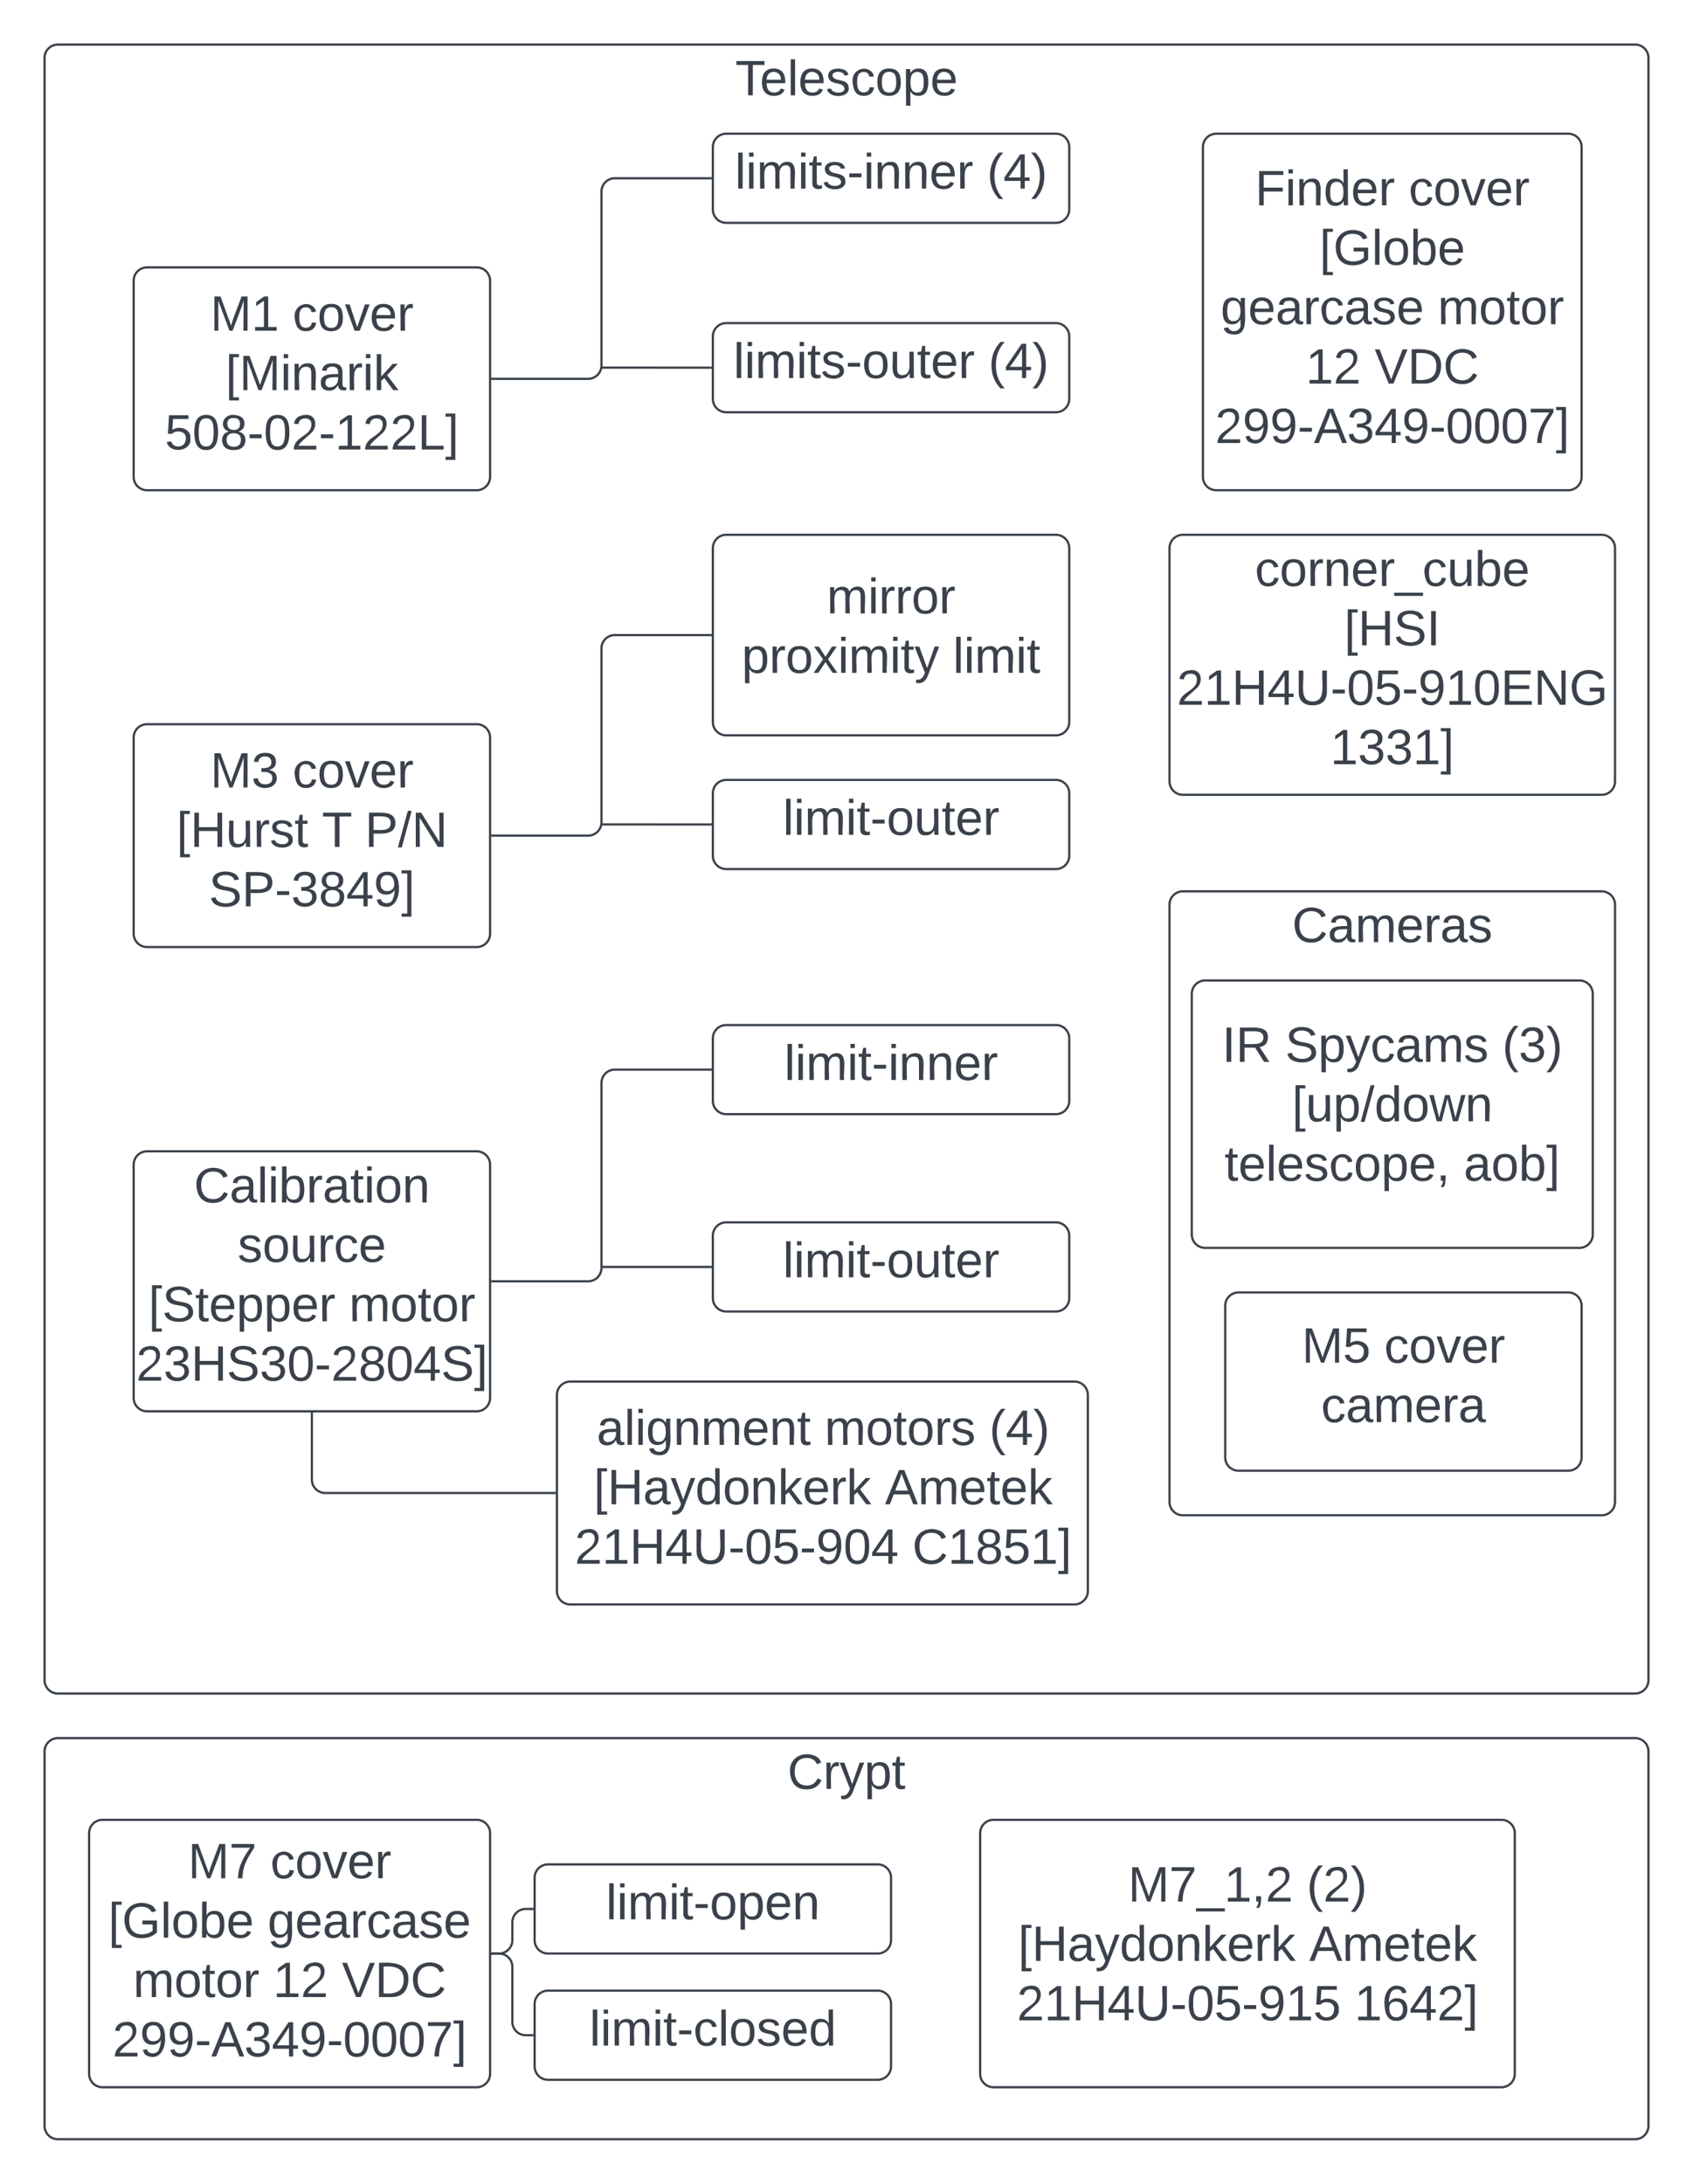 <?xml version="1.0"?>
<svg xmlns="http://www.w3.org/2000/svg" xmlns:xlink="http://www.w3.org/1999/xlink" xmlns:lucid="lucid" width="760" height="980" viewBox="0 0 760 980"><g transform="translate(0 0)" lucid:page-tab-id="0_0"><path d="M0 0h1760v1360H0z" fill="#fff"></path><path d="M20 26a6 6 0 0 1 6-6h708a6 6 0 0 1 6 6v728a6 6 0 0 1-6 6H26a6 6 0 0 1-6-6z" stroke="#3a414a" fill-opacity="0"></path><use xlink:href="#a" transform="matrix(1,0,0,1,25,25) translate(305.062 17.778)"></use><path d="M60 126a6 6 0 0 1 6-6h148a6 6 0 0 1 6 6v88a6 6 0 0 1-6 6H66a6 6 0 0 1-6-6z" stroke="#3a414a" fill="#fff"></path><use xlink:href="#b" transform="matrix(1,0,0,1,65,125) translate(29.383 23.403)"></use><use xlink:href="#c" transform="matrix(1,0,0,1,65,125) translate(66.358 23.403)"></use><use xlink:href="#d" transform="matrix(1,0,0,1,65,125) translate(36.235 50.069)"></use><use xlink:href="#e" transform="matrix(1,0,0,1,65,125) translate(9.012 76.736)"></use><path d="M320 66a6 6 0 0 1 6-6h148a6 6 0 0 1 6 6v28a6 6 0 0 1-6 6H326a6 6 0 0 1-6-6z" stroke="#3a414a" fill="#fff"></path><use xlink:href="#f" transform="matrix(1,0,0,1,325,65) translate(4.907 19.653)"></use><use xlink:href="#g" transform="matrix(1,0,0,1,325,65) translate(118.056 19.653)"></use><path d="M221 170h43a6 6 0 0 0 6-6V86a6 6 0 0 1 6-6h43" stroke="#3a414a" fill="none"></path><path d="M221 170.5h-.5v-1h.5zM319.5 80.5h-.5v-1h.5z" stroke="#3a414a" stroke-width=".05" fill="#3a414a"></path><path d="M320 151a6 6 0 0 1 6-6h148a6 6 0 0 1 6 6v28a6 6 0 0 1-6 6H326a6 6 0 0 1-6-6z" stroke="#3a414a" fill="#fff"></path><use xlink:href="#h" transform="matrix(1,0,0,1,325,149.994) translate(4.259 19.653)"></use><use xlink:href="#g" transform="matrix(1,0,0,1,325,149.994) translate(118.704 19.653)"></use><path d="M319 165h-24.24l-.02-.02H270.5" stroke="#3a414a" fill="none"></path><path d="M319.5 165.5h-.5v-1h.5z" stroke="#3a414a" stroke-width=".05" fill="#3a414a"></path><path d="M270.5 164.98h-.5" stroke="#3a414a" fill="none"></path><path d="M60 331a6 6 0 0 1 6-6h148a6 6 0 0 1 6 6v88a6 6 0 0 1-6 6H66a6 6 0 0 1-6-6z" stroke="#3a414a" fill="#fff"></path><use xlink:href="#i" transform="matrix(1,0,0,1,65,330) translate(29.383 23.403)"></use><use xlink:href="#c" transform="matrix(1,0,0,1,65,330) translate(66.358 23.403)"></use><use xlink:href="#j" transform="matrix(1,0,0,1,65,330) translate(14.228 50.069)"></use><use xlink:href="#k" transform="matrix(1,0,0,1,65,330) translate(79.537 50.069)"></use><use xlink:href="#l" transform="matrix(1,0,0,1,65,330) translate(98.796 50.069)"></use><use xlink:href="#m" transform="matrix(1,0,0,1,65,330) translate(28.735 76.736)"></use><path d="M320 246a6 6 0 0 1 6-6h148a6 6 0 0 1 6 6v78a6 6 0 0 1-6 6H326a6 6 0 0 1-6-6z" stroke="#3a414a" fill="#fff"></path><use xlink:href="#n" transform="matrix(1,0,0,1,325,245) translate(46.142 30.278)"></use><use xlink:href="#o" transform="matrix(1,0,0,1,325,245) translate(7.963 56.944)"></use><use xlink:href="#p" transform="matrix(1,0,0,1,325,245) translate(102.778 56.944)"></use><path d="M221 375h43a6 6 0 0 0 6-6v-78a6 6 0 0 1 6-6h43" stroke="#3a414a" fill="none"></path><path d="M221 375.5h-.5v-1h.5zM319.5 285.5h-.5v-1h.5z" stroke="#3a414a" stroke-width=".05" fill="#3a414a"></path><path d="M320 356a6 6 0 0 1 6-6h148a6 6 0 0 1 6 6v28a6 6 0 0 1-6 6H326a6 6 0 0 1-6-6z" stroke="#3a414a" fill="#fff"></path><use xlink:href="#q" transform="matrix(1,0,0,1,325,354.994) translate(26.42 19.653)"></use><path d="M319 370h-24.24l-.02-.02H270.5" stroke="#3a414a" fill="none"></path><path d="M319.5 370.5h-.5v-1h.5z" stroke="#3a414a" stroke-width=".05" fill="#3a414a"></path><path d="M270.5 369.98h-.5" stroke="#3a414a" fill="none"></path><path d="M60 522.67a6 6 0 0 1 6-6h148a6 6 0 0 1 6 6v104.66a6 6 0 0 1-6 6H66a6 6 0 0 1-6-6z" stroke="#3a414a" fill="#fff"></path><use xlink:href="#r" transform="matrix(1,0,0,1,65,521.667) translate(22.068 17.944)"></use><use xlink:href="#s" transform="matrix(1,0,0,1,65,521.667) translate(41.698 44.611)"></use><use xlink:href="#t" transform="matrix(1,0,0,1,65,521.667) translate(1.636 71.278)"></use><use xlink:href="#u" transform="matrix(1,0,0,1,65,521.667) translate(91.698 71.278)"></use><use xlink:href="#v" transform="matrix(1,0,0,1,65,521.667) translate(-3.951 97.944)"></use><path d="M221 575h43a6 6 0 0 0 6-6v-83a6 6 0 0 1 6-6h43" stroke="#3a414a" fill="none"></path><path d="M221 575.5h-.5v-1h.5zM319.5 480.5h-.5v-1h.5z" stroke="#3a414a" stroke-width=".05" fill="#3a414a"></path><path d="M320 554.55a6 6 0 0 1 6-6h148a6 6 0 0 1 6 6v28a6 6 0 0 1-6 6H326a6 6 0 0 1-6-6z" stroke="#3a414a" fill="#fff"></path><use xlink:href="#q" transform="matrix(1,0,0,1,325,553.552) translate(26.42 19.653)"></use><path d="M319 568.55h-24.24H270.5" stroke="#3a414a" fill="none"></path><path d="M319.5 569.05h-.5v-1h.5z" stroke="#3a414a" stroke-width=".05" fill="#3a414a"></path><path d="M270.5 568.54h-.5" stroke="#3a414a" fill="none"></path><path d="M320 466a6 6 0 0 1 6-6h148a6 6 0 0 1 6 6v28a6 6 0 0 1-6 6H326a6 6 0 0 1-6-6z" stroke="#3a414a" fill="#fff"></path><use xlink:href="#w" transform="matrix(1,0,0,1,325,465) translate(27.068 19.653)"></use><path d="M250 626a6 6 0 0 1 6-6h226.34a6 6 0 0 1 6 6v88a6 6 0 0 1-6 6H256a6 6 0 0 1-6-6z" stroke="#3a414a" fill="#fff"></path><use xlink:href="#x" transform="matrix(1,0,0,1,255,625) translate(12.864 23.403)"></use><use xlink:href="#y" transform="matrix(1,0,0,1,255,625) translate(115.148 23.403)"></use><use xlink:href="#z" transform="matrix(1,0,0,1,255,625) translate(189.099 23.403)"></use><use xlink:href="#A" transform="matrix(1,0,0,1,255,625) translate(11.506 50.069)"></use><use xlink:href="#B" transform="matrix(1,0,0,1,255,625) translate(142.247 50.069)"></use><use xlink:href="#C" transform="matrix(1,0,0,1,255,625) translate(2.926 76.736)"></use><use xlink:href="#D" transform="matrix(1,0,0,1,255,625) translate(154.531 76.736)"></use><path d="M140 634.33V664a6 6 0 0 0 6 6h103" stroke="#3a414a" fill="none"></path><path d="M140.5 634.35h-1v-.52h1zM249.5 670.5h-.5v-1h.5z" stroke="#3a414a" stroke-width=".05" fill="#3a414a"></path><path d="M525 246a6 6 0 0 1 6-6h188a6 6 0 0 1 6 6v104.67a6 6 0 0 1-6 6H531a6 6 0 0 1-6-6z" stroke="#3a414a" fill="#fff"></path><use xlink:href="#E" transform="matrix(1,0,0,1,530,245) translate(33.333 17.944)"></use><use xlink:href="#F" transform="matrix(1,0,0,1,530,245) translate(73.426 44.611)"></use><use xlink:href="#G" transform="matrix(1,0,0,1,530,245) translate(-1.759 71.278)"></use><use xlink:href="#H" transform="matrix(1,0,0,1,530,245) translate(67.222 97.944)"></use><path d="M540 66a6 6 0 0 1 6-6h158a6 6 0 0 1 6 6v148a6 6 0 0 1-6 6H546a6 6 0 0 1-6-6z" stroke="#3a414a" fill="#fff"></path><use xlink:href="#I" transform="matrix(1,0,0,1,545,65) translate(18.395 27.153)"></use><use xlink:href="#c" transform="matrix(1,0,0,1,545,65) translate(87.346 27.153)"></use><use xlink:href="#J" transform="matrix(1,0,0,1,545,65) translate(47.315 53.819)"></use><use xlink:href="#K" transform="matrix(1,0,0,1,545,65) translate(2.932 80.486)"></use><use xlink:href="#u" transform="matrix(1,0,0,1,545,65) translate(100.401 80.486)"></use><use xlink:href="#L" transform="matrix(1,0,0,1,545,65) translate(41.173 107.153)"></use><use xlink:href="#M" transform="matrix(1,0,0,1,545,65) translate(72.037 107.153)"></use><use xlink:href="#N" transform="matrix(1,0,0,1,545,65) translate(0.432 133.819)"></use><path d="M525 406a6 6 0 0 1 6-6h188a6 6 0 0 1 6 6v268a6 6 0 0 1-6 6H531a6 6 0 0 1-6-6z" stroke="#3a414a" fill-opacity="0"></path><g><use xlink:href="#O" transform="matrix(1,0,0,1,530,405) translate(50.031 17.778)"></use></g><path d="M535 446a6 6 0 0 1 6-6h168a6 6 0 0 1 6 6v108a6 6 0 0 1-6 6H541a6 6 0 0 1-6-6z" stroke="#3a414a" fill="#fff"></path><g><use xlink:href="#P" transform="matrix(1,0,0,1,540,445) translate(8.58 31.528)"></use><use xlink:href="#Q" transform="matrix(1,0,0,1,540,445) translate(36.914 31.528)"></use><use xlink:href="#R" transform="matrix(1,0,0,1,540,445) translate(134.383 31.528)"></use><use xlink:href="#S" transform="matrix(1,0,0,1,540,445) translate(39.969 58.194)"></use><use xlink:href="#T" transform="matrix(1,0,0,1,540,445) translate(9.722 84.861)"></use><use xlink:href="#U" transform="matrix(1,0,0,1,540,445) translate(117.068 84.861)"></use></g><path d="M550 586a6 6 0 0 1 6-6h148a6 6 0 0 1 6 6v68a6 6 0 0 1-6 6H556a6 6 0 0 1-6-6z" stroke="#3a414a" fill="#fff"></path><g><use xlink:href="#V" transform="matrix(1,0,0,1,555,585) translate(29.383 26.528)"></use><use xlink:href="#W" transform="matrix(1,0,0,1,555,585) translate(66.358 26.528)"></use><use xlink:href="#X" transform="matrix(1,0,0,1,555,585) translate(38.025 53.194)"></use></g><path d="M20 786a6 6 0 0 1 6-6h708a6 6 0 0 1 6 6v168a6 6 0 0 1-6 6H26a6 6 0 0 1-6-6z" stroke="#3a414a" fill-opacity="0"></path><g><use xlink:href="#Y" transform="matrix(1,0,0,1,25,785) translate(328.519 17.778)"></use></g><path d="M40 822.67a6 6 0 0 1 6-6h168a6 6 0 0 1 6 6v108a6 6 0 0 1-6 6H46a6 6 0 0 1-6-6z" stroke="#3a414a" fill="#fff"></path><g><use xlink:href="#Z" transform="matrix(1,0,0,1,45,821.667) translate(39.383 21.215)"></use><use xlink:href="#c" transform="matrix(1,0,0,1,45,821.667) translate(76.358 21.215)"></use><use xlink:href="#aa" transform="matrix(1,0,0,1,45,821.667) translate(3.58 47.882)"></use><use xlink:href="#ab" transform="matrix(1,0,0,1,45,821.667) translate(75.123 47.882)"></use><use xlink:href="#ac" transform="matrix(1,0,0,1,45,821.667) translate(14.753 74.549)"></use><use xlink:href="#L" transform="matrix(1,0,0,1,45,821.667) translate(77.593 74.549)"></use><use xlink:href="#M" transform="matrix(1,0,0,1,45,821.667) translate(108.457 74.549)"></use><use xlink:href="#N" transform="matrix(1,0,0,1,45,821.667) translate(5.432 101.215)"></use></g><path d="M240 899.33a6 6 0 0 1 6-6h148a6 6 0 0 1 6 6v28a6 6 0 0 1-6 6H246a6 6 0 0 1-6-6z" stroke="#3a414a" fill="#fff"></path><g><use xlink:href="#ad" transform="matrix(1,0,0,1,245,898.333) translate(19.63 19.653)"></use></g><path d="M240 842.67a6 6 0 0 1 6-6h148a6 6 0 0 1 6 6v28a6 6 0 0 1-6 6H246a6 6 0 0 1-6-6z" stroke="#3a414a" fill="#fff"></path><g><use xlink:href="#ae" transform="matrix(1,0,0,1,245,841.667) translate(27.006 19.653)"></use></g><path d="M221 876.67h3a6 6 0 0 0 6-6v-8a6 6 0 0 1 6-6h3" stroke="#3a414a" fill="none"></path><path d="M221 877.17h-.5v-1h.5zM239.5 857.17h-.5v-1h.5z" stroke="#3a414a" stroke-width=".05" fill="#3a414a"></path><path d="M239.5 913.33" stroke="#3a414a" fill="none"></path><path stroke="#3a414a" stroke-width=".05" fill="#3a414a"></path><path stroke="#3a414a" stroke-width=".05" fill="#3a414a"></path><path d="M239 913.33h-3a6 6 0 0 1-6-6v-24.66a6 6 0 0 0-6-6h-3" stroke="#3a414a" fill="none"></path><path d="M239.5 913.83h-.5v-1h.5zM221 877.17h-.5v-1h.5z" stroke="#3a414a" stroke-width=".05" fill="#3a414a"></path><path d="M440 822.67a6 6 0 0 1 6-6h228a6 6 0 0 1 6 6v108a6 6 0 0 1-6 6H446a6 6 0 0 1-6-6z" stroke="#3a414a" fill="#fff"></path><g><use xlink:href="#af" transform="matrix(1,0,0,1,445,821.667) translate(61.389 31.653)"></use><use xlink:href="#ag" transform="matrix(1,0,0,1,445,821.667) translate(141.574 31.653)"></use><use xlink:href="#A" transform="matrix(1,0,0,1,445,821.667) translate(12.006 58.319)"></use><use xlink:href="#B" transform="matrix(1,0,0,1,445,821.667) translate(142.747 58.319)"></use><use xlink:href="#ah" transform="matrix(1,0,0,1,445,821.667) translate(11.42 84.986)"></use><use xlink:href="#ai" transform="matrix(1,0,0,1,445,821.667) translate(163.025 84.986)"></use></g><defs><path fill="#3a414a" d="M127-220V0H93v-220H8v-28h204v28h-85" id="aj"></path><path fill="#3a414a" d="M100-194c63 0 86 42 84 106H49c0 40 14 67 53 68 26 1 43-12 49-29l28 8c-11 28-37 45-77 45C44 4 14-33 15-96c1-61 26-98 85-98zm52 81c6-60-76-77-97-28-3 7-6 17-6 28h103" id="ak"></path><path fill="#3a414a" d="M24 0v-261h32V0H24" id="al"></path><path fill="#3a414a" d="M135-143c-3-34-86-38-87 0 15 53 115 12 119 90S17 21 10-45l28-5c4 36 97 45 98 0-10-56-113-15-118-90-4-57 82-63 122-42 12 7 21 19 24 35" id="am"></path><path fill="#3a414a" d="M96-169c-40 0-48 33-48 73s9 75 48 75c24 0 41-14 43-38l32 2c-6 37-31 61-74 61-59 0-76-41-82-99-10-93 101-131 147-64 4 7 5 14 7 22l-32 3c-4-21-16-35-41-35" id="an"></path><path fill="#3a414a" d="M100-194c62-1 85 37 85 99 1 63-27 99-86 99S16-35 15-95c0-66 28-99 85-99zM99-20c44 1 53-31 53-75 0-43-8-75-51-75s-53 32-53 75 10 74 51 75" id="ao"></path><path fill="#3a414a" d="M115-194c55 1 70 41 70 98S169 2 115 4C84 4 66-9 55-30l1 105H24l-1-265h31l2 30c10-21 28-34 59-34zm-8 174c40 0 45-34 45-75s-6-73-45-74c-42 0-51 32-51 76 0 43 10 73 51 73" id="ap"></path><g id="a"><use transform="matrix(0.062,0,0,0.062,0,0)" xlink:href="#aj"></use><use transform="matrix(0.062,0,0,0.062,11.049,0)" xlink:href="#ak"></use><use transform="matrix(0.062,0,0,0.062,23.395,0)" xlink:href="#al"></use><use transform="matrix(0.062,0,0,0.062,28.272,0)" xlink:href="#ak"></use><use transform="matrix(0.062,0,0,0.062,40.617,0)" xlink:href="#am"></use><use transform="matrix(0.062,0,0,0.062,51.728,0)" xlink:href="#an"></use><use transform="matrix(0.062,0,0,0.062,62.84,0)" xlink:href="#ao"></use><use transform="matrix(0.062,0,0,0.062,75.185,0)" xlink:href="#ap"></use><use transform="matrix(0.062,0,0,0.062,87.531,0)" xlink:href="#ak"></use></g><path fill="#3a414a" d="M240 0l2-218c-23 76-54 145-80 218h-23L58-218 59 0H30v-248h44l77 211c21-75 51-140 76-211h43V0h-30" id="aq"></path><path fill="#3a414a" d="M27 0v-27h64v-190l-56 39v-29l58-41h29v221h61V0H27" id="ar"></path><g id="b"><use transform="matrix(0.062,0,0,0.062,0,0)" xlink:href="#aq"></use><use transform="matrix(0.062,0,0,0.062,18.457,0)" xlink:href="#ar"></use></g><path fill="#3a414a" d="M108 0H70L1-190h34L89-25l56-165h34" id="as"></path><path fill="#3a414a" d="M114-163C36-179 61-72 57 0H25l-1-190h30c1 12-1 29 2 39 6-27 23-49 58-41v29" id="at"></path><g id="c"><use transform="matrix(0.062,0,0,0.062,0,0)" xlink:href="#an"></use><use transform="matrix(0.062,0,0,0.062,11.111,0)" xlink:href="#ao"></use><use transform="matrix(0.062,0,0,0.062,23.457,0)" xlink:href="#as"></use><use transform="matrix(0.062,0,0,0.062,34.568,0)" xlink:href="#ak"></use><use transform="matrix(0.062,0,0,0.062,46.914,0)" xlink:href="#at"></use></g><path fill="#3a414a" d="M26 75v-336h71v23H56V52h41v23H26" id="au"></path><path fill="#3a414a" d="M24-231v-30h32v30H24zM24 0v-190h32V0H24" id="av"></path><path fill="#3a414a" d="M117-194c89-4 53 116 60 194h-32v-121c0-31-8-49-39-48C34-167 62-67 57 0H25l-1-190h30c1 10-1 24 2 32 11-22 29-35 61-36" id="aw"></path><path fill="#3a414a" d="M141-36C126-15 110 5 73 4 37 3 15-17 15-53c-1-64 63-63 125-63 3-35-9-54-41-54-24 1-41 7-42 31l-33-3c5-37 33-52 76-52 45 0 72 20 72 64v82c-1 20 7 32 28 27v20c-31 9-61-2-59-35zM48-53c0 20 12 33 32 33 41-3 63-29 60-74-43 2-92-5-92 41" id="ax"></path><path fill="#3a414a" d="M143 0L79-87 56-68V0H24v-261h32v163l83-92h37l-77 82L181 0h-38" id="ay"></path><g id="d"><use transform="matrix(0.062,0,0,0.062,0,0)" xlink:href="#au"></use><use transform="matrix(0.062,0,0,0.062,6.173,0)" xlink:href="#aq"></use><use transform="matrix(0.062,0,0,0.062,24.63,0)" xlink:href="#av"></use><use transform="matrix(0.062,0,0,0.062,29.506,0)" xlink:href="#aw"></use><use transform="matrix(0.062,0,0,0.062,41.852,0)" xlink:href="#ax"></use><use transform="matrix(0.062,0,0,0.062,54.198,0)" xlink:href="#at"></use><use transform="matrix(0.062,0,0,0.062,61.543,0)" xlink:href="#av"></use><use transform="matrix(0.062,0,0,0.062,66.42,0)" xlink:href="#ay"></use></g><path fill="#3a414a" d="M54-142c48-35 137-8 131 61C196 18 31 33 14-55l32-4c7 23 22 37 52 37 35-1 51-22 54-58 4-55-73-65-99-34H22l8-134h141v27H59" id="az"></path><path fill="#3a414a" d="M101-251c68 0 85 55 85 127S166 4 100 4C33 4 14-52 14-124c0-73 17-127 87-127zm-1 229c47 0 54-49 54-102s-4-102-53-102c-51 0-55 48-55 102 0 53 5 102 54 102" id="aA"></path><path fill="#3a414a" d="M134-131c28 9 52 24 51 62-1 50-34 73-85 73S17-19 16-69c0-36 21-54 49-61-75-25-45-126 34-121 46 3 78 18 79 63 0 33-17 51-44 57zm-34-11c31 1 46-15 46-44 0-28-17-43-47-42-29 0-46 13-45 42 1 28 16 44 46 44zm1 122c35 0 51-18 51-52 0-30-18-46-53-46-33 0-51 17-51 47 0 34 19 51 53 51" id="aB"></path><path fill="#3a414a" d="M16-82v-28h88v28H16" id="aC"></path><path fill="#3a414a" d="M101-251c82-7 93 87 43 132L82-64C71-53 59-42 53-27h129V0H18c2-99 128-94 128-182 0-28-16-43-45-43s-46 15-49 41l-32-3c6-41 34-60 81-64" id="aD"></path><path fill="#3a414a" d="M30 0v-248h33v221h125V0H30" id="aE"></path><path fill="#3a414a" d="M3 75V52h41v-290H3v-23h71V75H3" id="aF"></path><g id="e"><use transform="matrix(0.062,0,0,0.062,0,0)" xlink:href="#az"></use><use transform="matrix(0.062,0,0,0.062,12.346,0)" xlink:href="#aA"></use><use transform="matrix(0.062,0,0,0.062,24.691,0)" xlink:href="#aB"></use><use transform="matrix(0.062,0,0,0.062,37.037,0)" xlink:href="#aC"></use><use transform="matrix(0.062,0,0,0.062,44.383,0)" xlink:href="#aA"></use><use transform="matrix(0.062,0,0,0.062,56.728,0)" xlink:href="#aD"></use><use transform="matrix(0.062,0,0,0.062,69.074,0)" xlink:href="#aC"></use><use transform="matrix(0.062,0,0,0.062,76.42,0)" xlink:href="#ar"></use><use transform="matrix(0.062,0,0,0.062,88.765,0)" xlink:href="#aD"></use><use transform="matrix(0.062,0,0,0.062,101.111,0)" xlink:href="#aD"></use><use transform="matrix(0.062,0,0,0.062,113.457,0)" xlink:href="#aE"></use><use transform="matrix(0.062,0,0,0.062,125.802,0)" xlink:href="#aF"></use></g><path fill="#3a414a" d="M210-169c-67 3-38 105-44 169h-31v-121c0-29-5-50-35-48C34-165 62-65 56 0H25l-1-190h30c1 10-1 24 2 32 10-44 99-50 107 0 11-21 27-35 58-36 85-2 47 119 55 194h-31v-121c0-29-5-49-35-48" id="aG"></path><path fill="#3a414a" d="M59-47c-2 24 18 29 38 22v24C64 9 27 4 27-40v-127H5v-23h24l9-43h21v43h35v23H59v120" id="aH"></path><g id="f"><use transform="matrix(0.062,0,0,0.062,0,0)" xlink:href="#al"></use><use transform="matrix(0.062,0,0,0.062,4.877,0)" xlink:href="#av"></use><use transform="matrix(0.062,0,0,0.062,9.753,0)" xlink:href="#aG"></use><use transform="matrix(0.062,0,0,0.062,28.21,0)" xlink:href="#av"></use><use transform="matrix(0.062,0,0,0.062,33.086,0)" xlink:href="#aH"></use><use transform="matrix(0.062,0,0,0.062,39.259,0)" xlink:href="#am"></use><use transform="matrix(0.062,0,0,0.062,50.37,0)" xlink:href="#aC"></use><use transform="matrix(0.062,0,0,0.062,57.716,0)" xlink:href="#av"></use><use transform="matrix(0.062,0,0,0.062,62.593,0)" xlink:href="#aw"></use><use transform="matrix(0.062,0,0,0.062,74.938,0)" xlink:href="#aw"></use><use transform="matrix(0.062,0,0,0.062,87.284,0)" xlink:href="#ak"></use><use transform="matrix(0.062,0,0,0.062,99.63,0)" xlink:href="#at"></use></g><path fill="#3a414a" d="M87 75C49 33 22-17 22-94c0-76 28-126 65-167h31c-38 41-64 92-64 168S80 34 118 75H87" id="aI"></path><path fill="#3a414a" d="M155-56V0h-30v-56H8v-25l114-167h33v167h35v25h-35zm-30-156c-27 46-58 90-88 131h88v-131" id="aJ"></path><path fill="#3a414a" d="M33-261c38 41 65 92 65 168S71 34 33 75H2C39 34 66-17 66-93S39-220 2-261h31" id="aK"></path><g id="g"><use transform="matrix(0.062,0,0,0.062,0,0)" xlink:href="#aI"></use><use transform="matrix(0.062,0,0,0.062,7.346,0)" xlink:href="#aJ"></use><use transform="matrix(0.062,0,0,0.062,19.691,0)" xlink:href="#aK"></use></g><path fill="#3a414a" d="M84 4C-5 8 30-112 23-190h32v120c0 31 7 50 39 49 72-2 45-101 50-169h31l1 190h-30c-1-10 1-25-2-33-11 22-28 36-60 37" id="aL"></path><g id="h"><use transform="matrix(0.062,0,0,0.062,0,0)" xlink:href="#al"></use><use transform="matrix(0.062,0,0,0.062,4.877,0)" xlink:href="#av"></use><use transform="matrix(0.062,0,0,0.062,9.753,0)" xlink:href="#aG"></use><use transform="matrix(0.062,0,0,0.062,28.21,0)" xlink:href="#av"></use><use transform="matrix(0.062,0,0,0.062,33.086,0)" xlink:href="#aH"></use><use transform="matrix(0.062,0,0,0.062,39.259,0)" xlink:href="#am"></use><use transform="matrix(0.062,0,0,0.062,50.37,0)" xlink:href="#aC"></use><use transform="matrix(0.062,0,0,0.062,57.716,0)" xlink:href="#ao"></use><use transform="matrix(0.062,0,0,0.062,70.062,0)" xlink:href="#aL"></use><use transform="matrix(0.062,0,0,0.062,82.407,0)" xlink:href="#aH"></use><use transform="matrix(0.062,0,0,0.062,88.58,0)" xlink:href="#ak"></use><use transform="matrix(0.062,0,0,0.062,100.926,0)" xlink:href="#at"></use></g><path fill="#3a414a" d="M126-127c33 6 58 20 58 59 0 88-139 92-164 29-3-8-5-16-6-25l32-3c6 27 21 44 54 44 32 0 52-15 52-46 0-38-36-46-79-43v-28c39 1 72-4 72-42 0-27-17-43-46-43-28 0-47 15-49 41l-32-3c6-42 35-63 81-64 48-1 79 21 79 65 0 36-21 52-52 59" id="aM"></path><g id="i"><use transform="matrix(0.062,0,0,0.062,0,0)" xlink:href="#aq"></use><use transform="matrix(0.062,0,0,0.062,18.457,0)" xlink:href="#aM"></use></g><path fill="#3a414a" d="M197 0v-115H63V0H30v-248h33v105h134v-105h34V0h-34" id="aN"></path><g id="j"><use transform="matrix(0.062,0,0,0.062,0,0)" xlink:href="#au"></use><use transform="matrix(0.062,0,0,0.062,6.173,0)" xlink:href="#aN"></use><use transform="matrix(0.062,0,0,0.062,22.16,0)" xlink:href="#aL"></use><use transform="matrix(0.062,0,0,0.062,34.506,0)" xlink:href="#at"></use><use transform="matrix(0.062,0,0,0.062,41.852,0)" xlink:href="#am"></use><use transform="matrix(0.062,0,0,0.062,52.963,0)" xlink:href="#aH"></use></g><use transform="matrix(0.062,0,0,0.062,0,0)" xlink:href="#aj" id="k"></use><path fill="#3a414a" d="M30-248c87 1 191-15 191 75 0 78-77 80-158 76V0H30v-248zm33 125c57 0 124 11 124-50 0-59-68-47-124-48v98" id="aO"></path><path fill="#3a414a" d="M0 4l72-265h28L28 4H0" id="aP"></path><path fill="#3a414a" d="M190 0L58-211 59 0H30v-248h39L202-35l-2-213h31V0h-41" id="aQ"></path><g id="l"><use transform="matrix(0.062,0,0,0.062,0,0)" xlink:href="#aO"></use><use transform="matrix(0.062,0,0,0.062,14.815,0)" xlink:href="#aP"></use><use transform="matrix(0.062,0,0,0.062,20.988,0)" xlink:href="#aQ"></use></g><path fill="#3a414a" d="M185-189c-5-48-123-54-124 2 14 75 158 14 163 119 3 78-121 87-175 55-17-10-28-26-33-46l33-7c5 56 141 63 141-1 0-78-155-14-162-118-5-82 145-84 179-34 5 7 8 16 11 25" id="aR"></path><path fill="#3a414a" d="M99-251c64 0 84 50 84 122C183-37 130 33 47-8c-14-7-20-23-25-40l30-5c6 39 69 39 84 7 9-19 16-44 16-74-10 22-31 35-62 35-49 0-73-33-73-83 0-54 28-83 82-83zm-1 141c31-1 51-18 51-49 0-36-14-67-51-67-34 0-49 23-49 58 0 34 15 58 49 58" id="aS"></path><g id="m"><use transform="matrix(0.062,0,0,0.062,0,0)" xlink:href="#aR"></use><use transform="matrix(0.062,0,0,0.062,14.815,0)" xlink:href="#aO"></use><use transform="matrix(0.062,0,0,0.062,29.63,0)" xlink:href="#aC"></use><use transform="matrix(0.062,0,0,0.062,36.975,0)" xlink:href="#aM"></use><use transform="matrix(0.062,0,0,0.062,49.321,0)" xlink:href="#aB"></use><use transform="matrix(0.062,0,0,0.062,61.667,0)" xlink:href="#aJ"></use><use transform="matrix(0.062,0,0,0.062,74.012,0)" xlink:href="#aS"></use><use transform="matrix(0.062,0,0,0.062,86.358,0)" xlink:href="#aF"></use></g><g id="n"><use transform="matrix(0.062,0,0,0.062,0,0)" xlink:href="#aG"></use><use transform="matrix(0.062,0,0,0.062,18.457,0)" xlink:href="#av"></use><use transform="matrix(0.062,0,0,0.062,23.333,0)" xlink:href="#at"></use><use transform="matrix(0.062,0,0,0.062,30.679,0)" xlink:href="#at"></use><use transform="matrix(0.062,0,0,0.062,38.025,0)" xlink:href="#ao"></use><use transform="matrix(0.062,0,0,0.062,50.37,0)" xlink:href="#at"></use></g><path fill="#3a414a" d="M141 0L90-78 38 0H4l68-98-65-92h35l48 74 47-74h35l-64 92 68 98h-35" id="aT"></path><path fill="#3a414a" d="M179-190L93 31C79 59 56 82 12 73V49c39 6 53-20 64-50L1-190h34L92-34l54-156h33" id="aU"></path><g id="o"><use transform="matrix(0.062,0,0,0.062,0,0)" xlink:href="#ap"></use><use transform="matrix(0.062,0,0,0.062,12.346,0)" xlink:href="#at"></use><use transform="matrix(0.062,0,0,0.062,19.691,0)" xlink:href="#ao"></use><use transform="matrix(0.062,0,0,0.062,32.037,0)" xlink:href="#aT"></use><use transform="matrix(0.062,0,0,0.062,43.148,0)" xlink:href="#av"></use><use transform="matrix(0.062,0,0,0.062,48.025,0)" xlink:href="#aG"></use><use transform="matrix(0.062,0,0,0.062,66.481,0)" xlink:href="#av"></use><use transform="matrix(0.062,0,0,0.062,71.358,0)" xlink:href="#aH"></use><use transform="matrix(0.062,0,0,0.062,77.531,0)" xlink:href="#aU"></use></g><g id="p"><use transform="matrix(0.062,0,0,0.062,0,0)" xlink:href="#al"></use><use transform="matrix(0.062,0,0,0.062,4.877,0)" xlink:href="#av"></use><use transform="matrix(0.062,0,0,0.062,9.753,0)" xlink:href="#aG"></use><use transform="matrix(0.062,0,0,0.062,28.21,0)" xlink:href="#av"></use><use transform="matrix(0.062,0,0,0.062,33.086,0)" xlink:href="#aH"></use></g><g id="q"><use transform="matrix(0.062,0,0,0.062,0,0)" xlink:href="#al"></use><use transform="matrix(0.062,0,0,0.062,4.877,0)" xlink:href="#av"></use><use transform="matrix(0.062,0,0,0.062,9.753,0)" xlink:href="#aG"></use><use transform="matrix(0.062,0,0,0.062,28.21,0)" xlink:href="#av"></use><use transform="matrix(0.062,0,0,0.062,33.086,0)" xlink:href="#aH"></use><use transform="matrix(0.062,0,0,0.062,39.259,0)" xlink:href="#aC"></use><use transform="matrix(0.062,0,0,0.062,46.605,0)" xlink:href="#ao"></use><use transform="matrix(0.062,0,0,0.062,58.951,0)" xlink:href="#aL"></use><use transform="matrix(0.062,0,0,0.062,71.296,0)" xlink:href="#aH"></use><use transform="matrix(0.062,0,0,0.062,77.469,0)" xlink:href="#ak"></use><use transform="matrix(0.062,0,0,0.062,89.815,0)" xlink:href="#at"></use></g><path fill="#3a414a" d="M212-179c-10-28-35-45-73-45-59 0-87 40-87 99 0 60 29 101 89 101 43 0 62-24 78-52l27 14C228-24 195 4 139 4 59 4 22-46 18-125c-6-104 99-153 187-111 19 9 31 26 39 46" id="aV"></path><path fill="#3a414a" d="M115-194c53 0 69 39 70 98 0 66-23 100-70 100C84 3 66-7 56-30L54 0H23l1-261h32v101c10-23 28-34 59-34zm-8 174c40 0 45-34 45-75 0-40-5-75-45-74-42 0-51 32-51 76 0 43 10 73 51 73" id="aW"></path><g id="r"><use transform="matrix(0.062,0,0,0.062,0,0)" xlink:href="#aV"></use><use transform="matrix(0.062,0,0,0.062,15.988,0)" xlink:href="#ax"></use><use transform="matrix(0.062,0,0,0.062,28.333,0)" xlink:href="#al"></use><use transform="matrix(0.062,0,0,0.062,33.21,0)" xlink:href="#av"></use><use transform="matrix(0.062,0,0,0.062,38.086,0)" xlink:href="#aW"></use><use transform="matrix(0.062,0,0,0.062,50.432,0)" xlink:href="#at"></use><use transform="matrix(0.062,0,0,0.062,57.778,0)" xlink:href="#ax"></use><use transform="matrix(0.062,0,0,0.062,70.123,0)" xlink:href="#aH"></use><use transform="matrix(0.062,0,0,0.062,76.296,0)" xlink:href="#av"></use><use transform="matrix(0.062,0,0,0.062,81.173,0)" xlink:href="#ao"></use><use transform="matrix(0.062,0,0,0.062,93.519,0)" xlink:href="#aw"></use></g><g id="s"><use transform="matrix(0.062,0,0,0.062,0,0)" xlink:href="#am"></use><use transform="matrix(0.062,0,0,0.062,11.111,0)" xlink:href="#ao"></use><use transform="matrix(0.062,0,0,0.062,23.457,0)" xlink:href="#aL"></use><use transform="matrix(0.062,0,0,0.062,35.802,0)" xlink:href="#at"></use><use transform="matrix(0.062,0,0,0.062,43.148,0)" xlink:href="#an"></use><use transform="matrix(0.062,0,0,0.062,54.259,0)" xlink:href="#ak"></use></g><g id="t"><use transform="matrix(0.062,0,0,0.062,0,0)" xlink:href="#au"></use><use transform="matrix(0.062,0,0,0.062,6.173,0)" xlink:href="#aR"></use><use transform="matrix(0.062,0,0,0.062,20.988,0)" xlink:href="#aH"></use><use transform="matrix(0.062,0,0,0.062,27.16,0)" xlink:href="#ak"></use><use transform="matrix(0.062,0,0,0.062,39.506,0)" xlink:href="#ap"></use><use transform="matrix(0.062,0,0,0.062,51.852,0)" xlink:href="#ap"></use><use transform="matrix(0.062,0,0,0.062,64.198,0)" xlink:href="#ak"></use><use transform="matrix(0.062,0,0,0.062,76.543,0)" xlink:href="#at"></use></g><g id="u"><use transform="matrix(0.062,0,0,0.062,0,0)" xlink:href="#aG"></use><use transform="matrix(0.062,0,0,0.062,18.457,0)" xlink:href="#ao"></use><use transform="matrix(0.062,0,0,0.062,30.802,0)" xlink:href="#aH"></use><use transform="matrix(0.062,0,0,0.062,36.975,0)" xlink:href="#ao"></use><use transform="matrix(0.062,0,0,0.062,49.321,0)" xlink:href="#at"></use></g><g id="v"><use transform="matrix(0.062,0,0,0.062,0,0)" xlink:href="#aD"></use><use transform="matrix(0.062,0,0,0.062,12.346,0)" xlink:href="#aM"></use><use transform="matrix(0.062,0,0,0.062,24.691,0)" xlink:href="#aN"></use><use transform="matrix(0.062,0,0,0.062,40.679,0)" xlink:href="#aR"></use><use transform="matrix(0.062,0,0,0.062,55.494,0)" xlink:href="#aM"></use><use transform="matrix(0.062,0,0,0.062,67.84,0)" xlink:href="#aA"></use><use transform="matrix(0.062,0,0,0.062,80.185,0)" xlink:href="#aC"></use><use transform="matrix(0.062,0,0,0.062,87.531,0)" xlink:href="#aD"></use><use transform="matrix(0.062,0,0,0.062,99.877,0)" xlink:href="#aB"></use><use transform="matrix(0.062,0,0,0.062,112.222,0)" xlink:href="#aA"></use><use transform="matrix(0.062,0,0,0.062,124.568,0)" xlink:href="#aJ"></use><use transform="matrix(0.062,0,0,0.062,136.914,0)" xlink:href="#aR"></use><use transform="matrix(0.062,0,0,0.062,151.728,0)" xlink:href="#aF"></use></g><g id="w"><use transform="matrix(0.062,0,0,0.062,0,0)" xlink:href="#al"></use><use transform="matrix(0.062,0,0,0.062,4.877,0)" xlink:href="#av"></use><use transform="matrix(0.062,0,0,0.062,9.753,0)" xlink:href="#aG"></use><use transform="matrix(0.062,0,0,0.062,28.21,0)" xlink:href="#av"></use><use transform="matrix(0.062,0,0,0.062,33.086,0)" xlink:href="#aH"></use><use transform="matrix(0.062,0,0,0.062,39.259,0)" xlink:href="#aC"></use><use transform="matrix(0.062,0,0,0.062,46.605,0)" xlink:href="#av"></use><use transform="matrix(0.062,0,0,0.062,51.481,0)" xlink:href="#aw"></use><use transform="matrix(0.062,0,0,0.062,63.827,0)" xlink:href="#aw"></use><use transform="matrix(0.062,0,0,0.062,76.173,0)" xlink:href="#ak"></use><use transform="matrix(0.062,0,0,0.062,88.519,0)" xlink:href="#at"></use></g><path fill="#3a414a" d="M177-190C167-65 218 103 67 71c-23-6-38-20-44-43l32-5c15 47 100 32 89-28v-30C133-14 115 1 83 1 29 1 15-40 15-95c0-56 16-97 71-98 29-1 48 16 59 35 1-10 0-23 2-32h30zM94-22c36 0 50-32 50-73 0-42-14-75-50-75-39 0-46 34-46 75s6 73 46 73" id="aX"></path><g id="x"><use transform="matrix(0.062,0,0,0.062,0,0)" xlink:href="#ax"></use><use transform="matrix(0.062,0,0,0.062,12.346,0)" xlink:href="#al"></use><use transform="matrix(0.062,0,0,0.062,17.222,0)" xlink:href="#av"></use><use transform="matrix(0.062,0,0,0.062,22.099,0)" xlink:href="#aX"></use><use transform="matrix(0.062,0,0,0.062,34.444,0)" xlink:href="#aw"></use><use transform="matrix(0.062,0,0,0.062,46.79,0)" xlink:href="#aG"></use><use transform="matrix(0.062,0,0,0.062,65.247,0)" xlink:href="#ak"></use><use transform="matrix(0.062,0,0,0.062,77.593,0)" xlink:href="#aw"></use><use transform="matrix(0.062,0,0,0.062,89.938,0)" xlink:href="#aH"></use></g><g id="y"><use transform="matrix(0.062,0,0,0.062,0,0)" xlink:href="#aG"></use><use transform="matrix(0.062,0,0,0.062,18.457,0)" xlink:href="#ao"></use><use transform="matrix(0.062,0,0,0.062,30.802,0)" xlink:href="#aH"></use><use transform="matrix(0.062,0,0,0.062,36.975,0)" xlink:href="#ao"></use><use transform="matrix(0.062,0,0,0.062,49.321,0)" xlink:href="#at"></use><use transform="matrix(0.062,0,0,0.062,56.667,0)" xlink:href="#am"></use></g><g id="z"><use transform="matrix(0.062,0,0,0.062,0,0)" xlink:href="#aI"></use><use transform="matrix(0.062,0,0,0.062,7.346,0)" xlink:href="#aJ"></use><use transform="matrix(0.062,0,0,0.062,19.691,0)" xlink:href="#aK"></use></g><path fill="#3a414a" d="M85-194c31 0 48 13 60 33l-1-100h32l1 261h-30c-2-10 0-23-3-31C134-8 116 4 85 4 32 4 16-35 15-94c0-66 23-100 70-100zm9 24c-40 0-46 34-46 75 0 40 6 74 45 74 42 0 51-32 51-76 0-42-9-74-50-73" id="aY"></path><g id="A"><use transform="matrix(0.062,0,0,0.062,0,0)" xlink:href="#au"></use><use transform="matrix(0.062,0,0,0.062,6.173,0)" xlink:href="#aN"></use><use transform="matrix(0.062,0,0,0.062,22.16,0)" xlink:href="#ax"></use><use transform="matrix(0.062,0,0,0.062,34.506,0)" xlink:href="#aU"></use><use transform="matrix(0.062,0,0,0.062,45.617,0)" xlink:href="#aY"></use><use transform="matrix(0.062,0,0,0.062,57.963,0)" xlink:href="#ao"></use><use transform="matrix(0.062,0,0,0.062,70.309,0)" xlink:href="#aw"></use><use transform="matrix(0.062,0,0,0.062,82.654,0)" xlink:href="#ay"></use><use transform="matrix(0.062,0,0,0.062,93.765,0)" xlink:href="#ak"></use><use transform="matrix(0.062,0,0,0.062,106.111,0)" xlink:href="#at"></use><use transform="matrix(0.062,0,0,0.062,113.457,0)" xlink:href="#ay"></use></g><path fill="#3a414a" d="M205 0l-28-72H64L36 0H1l101-248h38L239 0h-34zm-38-99l-47-123c-12 45-31 82-46 123h93" id="aZ"></path><g id="B"><use transform="matrix(0.062,0,0,0.062,0,0)" xlink:href="#aZ"></use><use transform="matrix(0.062,0,0,0.062,14.815,0)" xlink:href="#aG"></use><use transform="matrix(0.062,0,0,0.062,33.272,0)" xlink:href="#ak"></use><use transform="matrix(0.062,0,0,0.062,45.617,0)" xlink:href="#aH"></use><use transform="matrix(0.062,0,0,0.062,51.79,0)" xlink:href="#ak"></use><use transform="matrix(0.062,0,0,0.062,64.136,0)" xlink:href="#ay"></use></g><path fill="#3a414a" d="M232-93c-1 65-40 97-104 97C67 4 28-28 28-90v-158h33c8 89-33 224 67 224 102 0 64-133 71-224h33v155" id="ba"></path><g id="C"><use transform="matrix(0.062,0,0,0.062,0,0)" xlink:href="#aD"></use><use transform="matrix(0.062,0,0,0.062,12.346,0)" xlink:href="#ar"></use><use transform="matrix(0.062,0,0,0.062,24.691,0)" xlink:href="#aN"></use><use transform="matrix(0.062,0,0,0.062,40.679,0)" xlink:href="#aJ"></use><use transform="matrix(0.062,0,0,0.062,53.025,0)" xlink:href="#ba"></use><use transform="matrix(0.062,0,0,0.062,69.012,0)" xlink:href="#aC"></use><use transform="matrix(0.062,0,0,0.062,76.358,0)" xlink:href="#aA"></use><use transform="matrix(0.062,0,0,0.062,88.704,0)" xlink:href="#az"></use><use transform="matrix(0.062,0,0,0.062,101.049,0)" xlink:href="#aC"></use><use transform="matrix(0.062,0,0,0.062,108.395,0)" xlink:href="#aS"></use><use transform="matrix(0.062,0,0,0.062,120.741,0)" xlink:href="#aA"></use><use transform="matrix(0.062,0,0,0.062,133.086,0)" xlink:href="#aJ"></use></g><g id="D"><use transform="matrix(0.062,0,0,0.062,0,0)" xlink:href="#aV"></use><use transform="matrix(0.062,0,0,0.062,15.988,0)" xlink:href="#ar"></use><use transform="matrix(0.062,0,0,0.062,28.333,0)" xlink:href="#aB"></use><use transform="matrix(0.062,0,0,0.062,40.679,0)" xlink:href="#az"></use><use transform="matrix(0.062,0,0,0.062,53.025,0)" xlink:href="#ar"></use><use transform="matrix(0.062,0,0,0.062,65.37,0)" xlink:href="#aF"></use></g><path fill="#3a414a" d="M-5 72V49h209v23H-5" id="bb"></path><g id="E"><use transform="matrix(0.062,0,0,0.062,0,0)" xlink:href="#an"></use><use transform="matrix(0.062,0,0,0.062,11.111,0)" xlink:href="#ao"></use><use transform="matrix(0.062,0,0,0.062,23.457,0)" xlink:href="#at"></use><use transform="matrix(0.062,0,0,0.062,30.802,0)" xlink:href="#aw"></use><use transform="matrix(0.062,0,0,0.062,43.148,0)" xlink:href="#ak"></use><use transform="matrix(0.062,0,0,0.062,55.494,0)" xlink:href="#at"></use><use transform="matrix(0.062,0,0,0.062,62.84,0)" xlink:href="#bb"></use><use transform="matrix(0.062,0,0,0.062,75.185,0)" xlink:href="#an"></use><use transform="matrix(0.062,0,0,0.062,86.296,0)" xlink:href="#aL"></use><use transform="matrix(0.062,0,0,0.062,98.642,0)" xlink:href="#aW"></use><use transform="matrix(0.062,0,0,0.062,110.988,0)" xlink:href="#ak"></use></g><path fill="#3a414a" d="M33 0v-248h34V0H33" id="bc"></path><g id="F"><use transform="matrix(0.062,0,0,0.062,0,0)" xlink:href="#au"></use><use transform="matrix(0.062,0,0,0.062,6.173,0)" xlink:href="#aN"></use><use transform="matrix(0.062,0,0,0.062,22.16,0)" xlink:href="#aR"></use><use transform="matrix(0.062,0,0,0.062,36.975,0)" xlink:href="#bc"></use></g><path fill="#3a414a" d="M30 0v-248h187v28H63v79h144v27H63v87h162V0H30" id="bd"></path><path fill="#3a414a" d="M143 4C61 4 22-44 18-125c-5-107 100-154 193-111 17 8 29 25 37 43l-32 9c-13-25-37-40-76-40-61 0-88 39-88 99 0 61 29 100 91 101 35 0 62-11 79-27v-45h-74v-28h105v86C228-13 192 4 143 4" id="be"></path><g id="G"><use transform="matrix(0.062,0,0,0.062,0,0)" xlink:href="#aD"></use><use transform="matrix(0.062,0,0,0.062,12.346,0)" xlink:href="#ar"></use><use transform="matrix(0.062,0,0,0.062,24.691,0)" xlink:href="#aN"></use><use transform="matrix(0.062,0,0,0.062,40.679,0)" xlink:href="#aJ"></use><use transform="matrix(0.062,0,0,0.062,53.025,0)" xlink:href="#ba"></use><use transform="matrix(0.062,0,0,0.062,69.012,0)" xlink:href="#aC"></use><use transform="matrix(0.062,0,0,0.062,76.358,0)" xlink:href="#aA"></use><use transform="matrix(0.062,0,0,0.062,88.704,0)" xlink:href="#az"></use><use transform="matrix(0.062,0,0,0.062,101.049,0)" xlink:href="#aC"></use><use transform="matrix(0.062,0,0,0.062,108.395,0)" xlink:href="#aS"></use><use transform="matrix(0.062,0,0,0.062,120.741,0)" xlink:href="#ar"></use><use transform="matrix(0.062,0,0,0.062,133.086,0)" xlink:href="#aA"></use><use transform="matrix(0.062,0,0,0.062,145.432,0)" xlink:href="#bd"></use><use transform="matrix(0.062,0,0,0.062,160.247,0)" xlink:href="#aQ"></use><use transform="matrix(0.062,0,0,0.062,176.235,0)" xlink:href="#be"></use></g><g id="H"><use transform="matrix(0.062,0,0,0.062,0,0)" xlink:href="#ar"></use><use transform="matrix(0.062,0,0,0.062,12.346,0)" xlink:href="#aM"></use><use transform="matrix(0.062,0,0,0.062,24.691,0)" xlink:href="#aM"></use><use transform="matrix(0.062,0,0,0.062,37.037,0)" xlink:href="#ar"></use><use transform="matrix(0.062,0,0,0.062,49.383,0)" xlink:href="#aF"></use></g><path fill="#3a414a" d="M63-220v92h138v28H63V0H30v-248h175v28H63" id="bf"></path><g id="I"><use transform="matrix(0.062,0,0,0.062,0,0)" xlink:href="#bf"></use><use transform="matrix(0.062,0,0,0.062,13.519,0)" xlink:href="#av"></use><use transform="matrix(0.062,0,0,0.062,18.395,0)" xlink:href="#aw"></use><use transform="matrix(0.062,0,0,0.062,30.741,0)" xlink:href="#aY"></use><use transform="matrix(0.062,0,0,0.062,43.086,0)" xlink:href="#ak"></use><use transform="matrix(0.062,0,0,0.062,55.432,0)" xlink:href="#at"></use></g><g id="J"><use transform="matrix(0.062,0,0,0.062,0,0)" xlink:href="#au"></use><use transform="matrix(0.062,0,0,0.062,6.173,0)" xlink:href="#be"></use><use transform="matrix(0.062,0,0,0.062,23.457,0)" xlink:href="#al"></use><use transform="matrix(0.062,0,0,0.062,28.333,0)" xlink:href="#ao"></use><use transform="matrix(0.062,0,0,0.062,40.679,0)" xlink:href="#aW"></use><use transform="matrix(0.062,0,0,0.062,53.025,0)" xlink:href="#ak"></use></g><g id="K"><use transform="matrix(0.062,0,0,0.062,0,0)" xlink:href="#aX"></use><use transform="matrix(0.062,0,0,0.062,12.346,0)" xlink:href="#ak"></use><use transform="matrix(0.062,0,0,0.062,24.691,0)" xlink:href="#ax"></use><use transform="matrix(0.062,0,0,0.062,37.037,0)" xlink:href="#at"></use><use transform="matrix(0.062,0,0,0.062,44.383,0)" xlink:href="#an"></use><use transform="matrix(0.062,0,0,0.062,55.494,0)" xlink:href="#ax"></use><use transform="matrix(0.062,0,0,0.062,67.84,0)" xlink:href="#am"></use><use transform="matrix(0.062,0,0,0.062,78.951,0)" xlink:href="#ak"></use></g><g id="L"><use transform="matrix(0.062,0,0,0.062,0,0)" xlink:href="#ar"></use><use transform="matrix(0.062,0,0,0.062,12.346,0)" xlink:href="#aD"></use></g><path fill="#3a414a" d="M137 0h-34L2-248h35l83 218 83-218h36" id="bg"></path><path fill="#3a414a" d="M30-248c118-7 216 8 213 122C240-48 200 0 122 0H30v-248zM63-27c89 8 146-16 146-99s-60-101-146-95v194" id="bh"></path><g id="M"><use transform="matrix(0.062,0,0,0.062,0,0)" xlink:href="#bg"></use><use transform="matrix(0.062,0,0,0.062,14.815,0)" xlink:href="#bh"></use><use transform="matrix(0.062,0,0,0.062,30.802,0)" xlink:href="#aV"></use></g><path fill="#3a414a" d="M64 0c3-98 48-159 88-221H18v-27h164v26C143-157 98-101 97 0H64" id="bi"></path><g id="N"><use transform="matrix(0.062,0,0,0.062,0,0)" xlink:href="#aD"></use><use transform="matrix(0.062,0,0,0.062,12.346,0)" xlink:href="#aS"></use><use transform="matrix(0.062,0,0,0.062,24.691,0)" xlink:href="#aS"></use><use transform="matrix(0.062,0,0,0.062,37.037,0)" xlink:href="#aC"></use><use transform="matrix(0.062,0,0,0.062,44.383,0)" xlink:href="#aZ"></use><use transform="matrix(0.062,0,0,0.062,59.198,0)" xlink:href="#aM"></use><use transform="matrix(0.062,0,0,0.062,71.543,0)" xlink:href="#aJ"></use><use transform="matrix(0.062,0,0,0.062,83.889,0)" xlink:href="#aS"></use><use transform="matrix(0.062,0,0,0.062,96.235,0)" xlink:href="#aC"></use><use transform="matrix(0.062,0,0,0.062,103.58,0)" xlink:href="#aA"></use><use transform="matrix(0.062,0,0,0.062,115.926,0)" xlink:href="#aA"></use><use transform="matrix(0.062,0,0,0.062,128.272,0)" xlink:href="#aA"></use><use transform="matrix(0.062,0,0,0.062,140.617,0)" xlink:href="#bi"></use><use transform="matrix(0.062,0,0,0.062,152.963,0)" xlink:href="#aF"></use></g><g id="O"><use transform="matrix(0.062,0,0,0.062,0,0)" xlink:href="#aV"></use><use transform="matrix(0.062,0,0,0.062,15.988,0)" xlink:href="#ax"></use><use transform="matrix(0.062,0,0,0.062,28.333,0)" xlink:href="#aG"></use><use transform="matrix(0.062,0,0,0.062,46.79,0)" xlink:href="#ak"></use><use transform="matrix(0.062,0,0,0.062,59.136,0)" xlink:href="#at"></use><use transform="matrix(0.062,0,0,0.062,66.481,0)" xlink:href="#ax"></use><use transform="matrix(0.062,0,0,0.062,78.827,0)" xlink:href="#am"></use></g><path fill="#3a414a" d="M233-177c-1 41-23 64-60 70L243 0h-38l-65-103H63V0H30v-248c88 3 205-21 203 71zM63-129c60-2 137 13 137-47 0-61-80-42-137-45v92" id="bj"></path><g id="P"><use transform="matrix(0.062,0,0,0.062,0,0)" xlink:href="#bc"></use><use transform="matrix(0.062,0,0,0.062,6.173,0)" xlink:href="#bj"></use></g><g id="Q"><use transform="matrix(0.062,0,0,0.062,0,0)" xlink:href="#aR"></use><use transform="matrix(0.062,0,0,0.062,14.815,0)" xlink:href="#ap"></use><use transform="matrix(0.062,0,0,0.062,27.16,0)" xlink:href="#aU"></use><use transform="matrix(0.062,0,0,0.062,38.272,0)" xlink:href="#an"></use><use transform="matrix(0.062,0,0,0.062,49.383,0)" xlink:href="#ax"></use><use transform="matrix(0.062,0,0,0.062,61.728,0)" xlink:href="#aG"></use><use transform="matrix(0.062,0,0,0.062,80.185,0)" xlink:href="#am"></use></g><g id="R"><use transform="matrix(0.062,0,0,0.062,0,0)" xlink:href="#aI"></use><use transform="matrix(0.062,0,0,0.062,7.346,0)" xlink:href="#aM"></use><use transform="matrix(0.062,0,0,0.062,19.691,0)" xlink:href="#aK"></use></g><path fill="#3a414a" d="M206 0h-36l-40-164L89 0H53L-1-190h32L70-26l43-164h34l41 164 42-164h31" id="bk"></path><g id="S"><use transform="matrix(0.062,0,0,0.062,0,0)" xlink:href="#au"></use><use transform="matrix(0.062,0,0,0.062,6.173,0)" xlink:href="#aL"></use><use transform="matrix(0.062,0,0,0.062,18.519,0)" xlink:href="#ap"></use><use transform="matrix(0.062,0,0,0.062,30.864,0)" xlink:href="#aP"></use><use transform="matrix(0.062,0,0,0.062,37.037,0)" xlink:href="#aY"></use><use transform="matrix(0.062,0,0,0.062,49.383,0)" xlink:href="#ao"></use><use transform="matrix(0.062,0,0,0.062,61.728,0)" xlink:href="#bk"></use><use transform="matrix(0.062,0,0,0.062,77.716,0)" xlink:href="#aw"></use></g><path fill="#3a414a" d="M68-38c1 34 0 65-14 84H32c9-13 17-26 17-46H33v-38h35" id="bl"></path><g id="T"><use transform="matrix(0.062,0,0,0.062,0,0)" xlink:href="#aH"></use><use transform="matrix(0.062,0,0,0.062,6.173,0)" xlink:href="#ak"></use><use transform="matrix(0.062,0,0,0.062,18.519,0)" xlink:href="#al"></use><use transform="matrix(0.062,0,0,0.062,23.395,0)" xlink:href="#ak"></use><use transform="matrix(0.062,0,0,0.062,35.741,0)" xlink:href="#am"></use><use transform="matrix(0.062,0,0,0.062,46.852,0)" xlink:href="#an"></use><use transform="matrix(0.062,0,0,0.062,57.963,0)" xlink:href="#ao"></use><use transform="matrix(0.062,0,0,0.062,70.309,0)" xlink:href="#ap"></use><use transform="matrix(0.062,0,0,0.062,82.654,0)" xlink:href="#ak"></use><use transform="matrix(0.062,0,0,0.062,95,0)" xlink:href="#bl"></use></g><g id="U"><use transform="matrix(0.062,0,0,0.062,0,0)" xlink:href="#ax"></use><use transform="matrix(0.062,0,0,0.062,12.346,0)" xlink:href="#ao"></use><use transform="matrix(0.062,0,0,0.062,24.691,0)" xlink:href="#aW"></use><use transform="matrix(0.062,0,0,0.062,37.037,0)" xlink:href="#aF"></use></g><g id="V"><use transform="matrix(0.062,0,0,0.062,0,0)" xlink:href="#aq"></use><use transform="matrix(0.062,0,0,0.062,18.457,0)" xlink:href="#az"></use></g><g id="W"><use transform="matrix(0.062,0,0,0.062,0,0)" xlink:href="#an"></use><use transform="matrix(0.062,0,0,0.062,11.111,0)" xlink:href="#ao"></use><use transform="matrix(0.062,0,0,0.062,23.457,0)" xlink:href="#as"></use><use transform="matrix(0.062,0,0,0.062,34.568,0)" xlink:href="#ak"></use><use transform="matrix(0.062,0,0,0.062,46.914,0)" xlink:href="#at"></use></g><g id="X"><use transform="matrix(0.062,0,0,0.062,0,0)" xlink:href="#an"></use><use transform="matrix(0.062,0,0,0.062,11.111,0)" xlink:href="#ax"></use><use transform="matrix(0.062,0,0,0.062,23.457,0)" xlink:href="#aG"></use><use transform="matrix(0.062,0,0,0.062,41.914,0)" xlink:href="#ak"></use><use transform="matrix(0.062,0,0,0.062,54.259,0)" xlink:href="#at"></use><use transform="matrix(0.062,0,0,0.062,61.605,0)" xlink:href="#ax"></use></g><g id="Y"><use transform="matrix(0.062,0,0,0.062,0,0)" xlink:href="#aV"></use><use transform="matrix(0.062,0,0,0.062,15.988,0)" xlink:href="#at"></use><use transform="matrix(0.062,0,0,0.062,23.333,0)" xlink:href="#aU"></use><use transform="matrix(0.062,0,0,0.062,34.444,0)" xlink:href="#ap"></use><use transform="matrix(0.062,0,0,0.062,46.79,0)" xlink:href="#aH"></use></g><g id="Z"><use transform="matrix(0.062,0,0,0.062,0,0)" xlink:href="#aq"></use><use transform="matrix(0.062,0,0,0.062,18.457,0)" xlink:href="#bi"></use></g><g id="aa"><use transform="matrix(0.062,0,0,0.062,0,0)" xlink:href="#au"></use><use transform="matrix(0.062,0,0,0.062,6.173,0)" xlink:href="#be"></use><use transform="matrix(0.062,0,0,0.062,23.457,0)" xlink:href="#al"></use><use transform="matrix(0.062,0,0,0.062,28.333,0)" xlink:href="#ao"></use><use transform="matrix(0.062,0,0,0.062,40.679,0)" xlink:href="#aW"></use><use transform="matrix(0.062,0,0,0.062,53.025,0)" xlink:href="#ak"></use></g><g id="ab"><use transform="matrix(0.062,0,0,0.062,0,0)" xlink:href="#aX"></use><use transform="matrix(0.062,0,0,0.062,12.346,0)" xlink:href="#ak"></use><use transform="matrix(0.062,0,0,0.062,24.691,0)" xlink:href="#ax"></use><use transform="matrix(0.062,0,0,0.062,37.037,0)" xlink:href="#at"></use><use transform="matrix(0.062,0,0,0.062,44.383,0)" xlink:href="#an"></use><use transform="matrix(0.062,0,0,0.062,55.494,0)" xlink:href="#ax"></use><use transform="matrix(0.062,0,0,0.062,67.84,0)" xlink:href="#am"></use><use transform="matrix(0.062,0,0,0.062,78.951,0)" xlink:href="#ak"></use></g><g id="ac"><use transform="matrix(0.062,0,0,0.062,0,0)" xlink:href="#aG"></use><use transform="matrix(0.062,0,0,0.062,18.457,0)" xlink:href="#ao"></use><use transform="matrix(0.062,0,0,0.062,30.802,0)" xlink:href="#aH"></use><use transform="matrix(0.062,0,0,0.062,36.975,0)" xlink:href="#ao"></use><use transform="matrix(0.062,0,0,0.062,49.321,0)" xlink:href="#at"></use></g><g id="ad"><use transform="matrix(0.062,0,0,0.062,0,0)" xlink:href="#al"></use><use transform="matrix(0.062,0,0,0.062,4.877,0)" xlink:href="#av"></use><use transform="matrix(0.062,0,0,0.062,9.753,0)" xlink:href="#aG"></use><use transform="matrix(0.062,0,0,0.062,28.21,0)" xlink:href="#av"></use><use transform="matrix(0.062,0,0,0.062,33.086,0)" xlink:href="#aH"></use><use transform="matrix(0.062,0,0,0.062,39.259,0)" xlink:href="#aC"></use><use transform="matrix(0.062,0,0,0.062,46.605,0)" xlink:href="#an"></use><use transform="matrix(0.062,0,0,0.062,57.716,0)" xlink:href="#al"></use><use transform="matrix(0.062,0,0,0.062,62.593,0)" xlink:href="#ao"></use><use transform="matrix(0.062,0,0,0.062,74.938,0)" xlink:href="#am"></use><use transform="matrix(0.062,0,0,0.062,86.049,0)" xlink:href="#ak"></use><use transform="matrix(0.062,0,0,0.062,98.395,0)" xlink:href="#aY"></use></g><g id="ae"><use transform="matrix(0.062,0,0,0.062,0,0)" xlink:href="#al"></use><use transform="matrix(0.062,0,0,0.062,4.877,0)" xlink:href="#av"></use><use transform="matrix(0.062,0,0,0.062,9.753,0)" xlink:href="#aG"></use><use transform="matrix(0.062,0,0,0.062,28.21,0)" xlink:href="#av"></use><use transform="matrix(0.062,0,0,0.062,33.086,0)" xlink:href="#aH"></use><use transform="matrix(0.062,0,0,0.062,39.259,0)" xlink:href="#aC"></use><use transform="matrix(0.062,0,0,0.062,46.605,0)" xlink:href="#ao"></use><use transform="matrix(0.062,0,0,0.062,58.951,0)" xlink:href="#ap"></use><use transform="matrix(0.062,0,0,0.062,71.296,0)" xlink:href="#ak"></use><use transform="matrix(0.062,0,0,0.062,83.642,0)" xlink:href="#aw"></use></g><g id="af"><use transform="matrix(0.062,0,0,0.062,0,0)" xlink:href="#aq"></use><use transform="matrix(0.062,0,0,0.062,18.457,0)" xlink:href="#bi"></use><use transform="matrix(0.062,0,0,0.062,30.802,0)" xlink:href="#bb"></use><use transform="matrix(0.062,0,0,0.062,43.148,0)" xlink:href="#ar"></use><use transform="matrix(0.062,0,0,0.062,55.494,0)" xlink:href="#bl"></use><use transform="matrix(0.062,0,0,0.062,61.667,0)" xlink:href="#aD"></use></g><g id="ag"><use transform="matrix(0.062,0,0,0.062,0,0)" xlink:href="#aI"></use><use transform="matrix(0.062,0,0,0.062,7.346,0)" xlink:href="#aD"></use><use transform="matrix(0.062,0,0,0.062,19.691,0)" xlink:href="#aK"></use></g><g id="ah"><use transform="matrix(0.062,0,0,0.062,0,0)" xlink:href="#aD"></use><use transform="matrix(0.062,0,0,0.062,12.346,0)" xlink:href="#ar"></use><use transform="matrix(0.062,0,0,0.062,24.691,0)" xlink:href="#aN"></use><use transform="matrix(0.062,0,0,0.062,40.679,0)" xlink:href="#aJ"></use><use transform="matrix(0.062,0,0,0.062,53.025,0)" xlink:href="#ba"></use><use transform="matrix(0.062,0,0,0.062,69.012,0)" xlink:href="#aC"></use><use transform="matrix(0.062,0,0,0.062,76.358,0)" xlink:href="#aA"></use><use transform="matrix(0.062,0,0,0.062,88.704,0)" xlink:href="#az"></use><use transform="matrix(0.062,0,0,0.062,101.049,0)" xlink:href="#aC"></use><use transform="matrix(0.062,0,0,0.062,108.395,0)" xlink:href="#aS"></use><use transform="matrix(0.062,0,0,0.062,120.741,0)" xlink:href="#ar"></use><use transform="matrix(0.062,0,0,0.062,133.086,0)" xlink:href="#az"></use></g><path fill="#3a414a" d="M110-160c48 1 74 30 74 79 0 53-28 85-80 85-65 0-83-55-86-122-5-90 50-162 133-122 14 7 22 21 27 39l-31 6c-5-40-67-38-82-6-9 19-15 44-15 74 11-20 30-34 60-33zm-7 138c34 0 49-23 49-58s-16-56-50-56c-29 0-50 16-49 49 1 36 15 65 50 65" id="bm"></path><g id="ai"><use transform="matrix(0.062,0,0,0.062,0,0)" xlink:href="#ar"></use><use transform="matrix(0.062,0,0,0.062,12.346,0)" xlink:href="#bm"></use><use transform="matrix(0.062,0,0,0.062,24.691,0)" xlink:href="#aJ"></use><use transform="matrix(0.062,0,0,0.062,37.037,0)" xlink:href="#aD"></use><use transform="matrix(0.062,0,0,0.062,49.383,0)" xlink:href="#aF"></use></g></defs></g></svg>